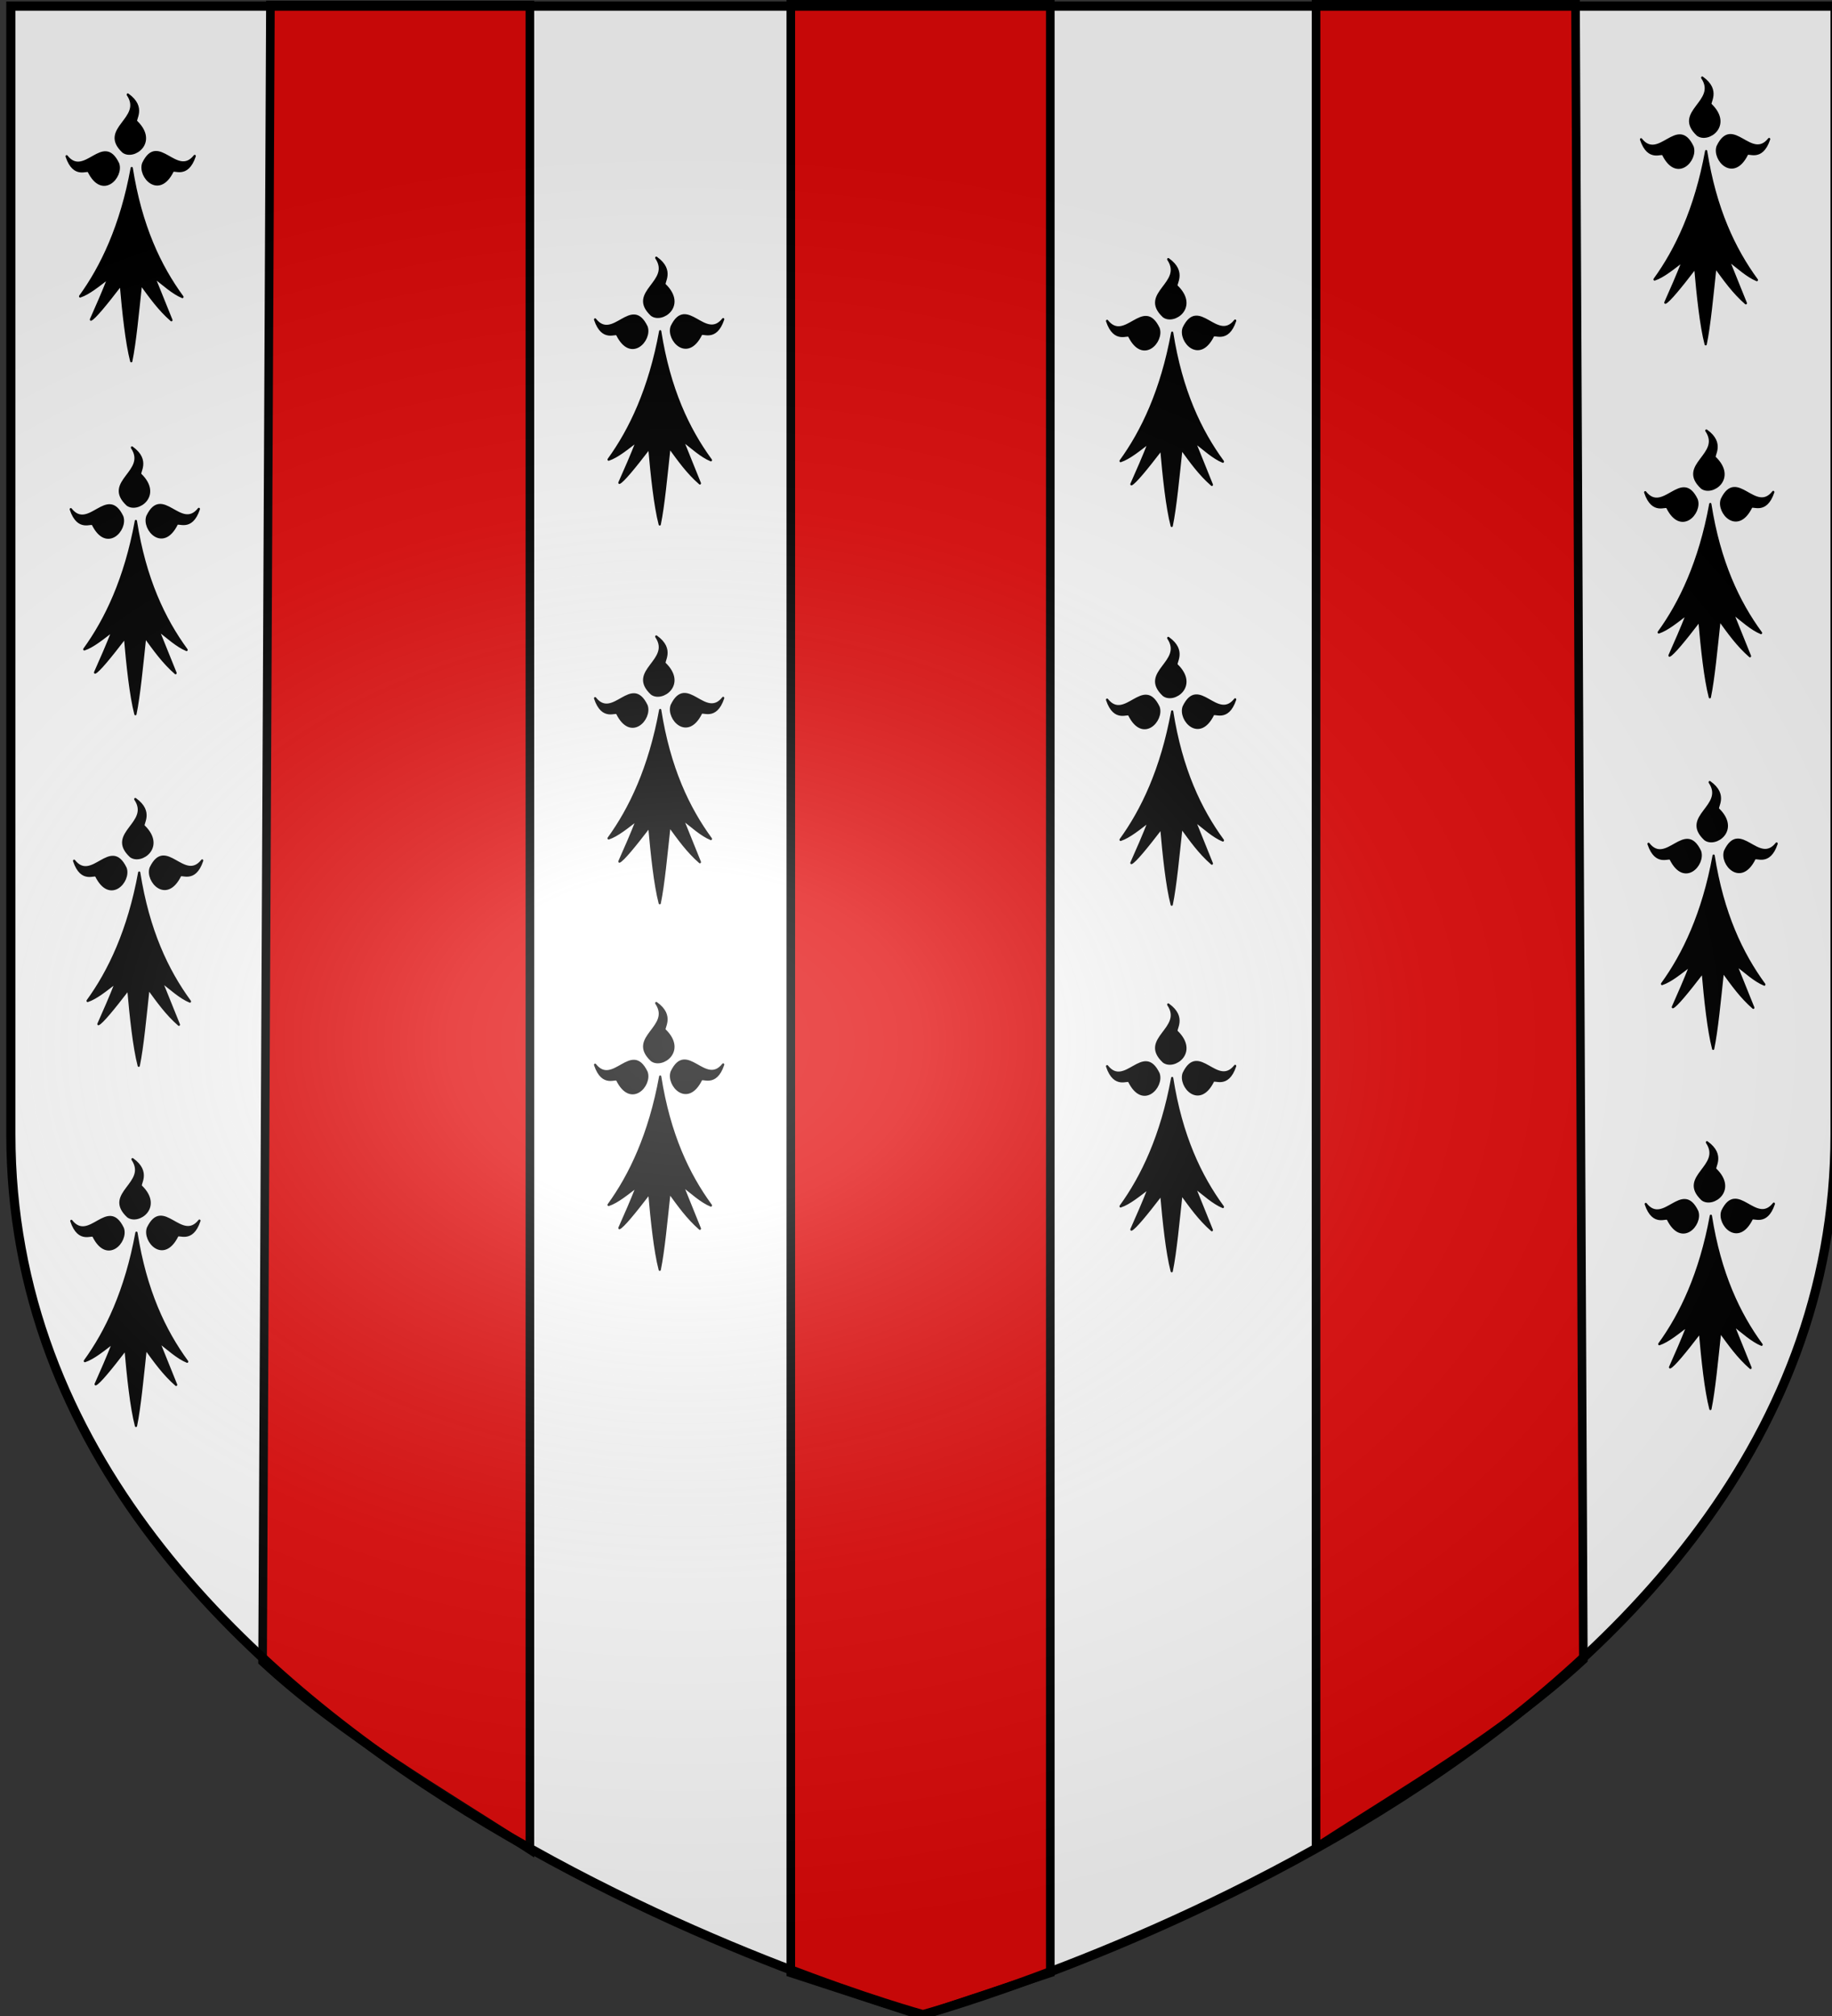 <svg xmlns="http://www.w3.org/2000/svg" xmlns:xlink="http://www.w3.org/1999/xlink" width="600" height="660" version="1.0"><rect width="100%" height="100%" fill="#333333" stroke="none"/><defs><linearGradient id="b"><stop offset="0" style="stop-color:white;stop-opacity:.314"/><stop offset=".19" style="stop-color:white;stop-opacity:.251"/><stop offset=".6" style="stop-color:#6b6b6b;stop-opacity:.125"/><stop offset="1" style="stop-color:black;stop-opacity:.125"/></linearGradient><linearGradient id="a"><stop offset="0" style="stop-color:#fd0000;stop-opacity:1"/><stop offset=".5" style="stop-color:#e77275;stop-opacity:.659"/><stop offset="1" style="stop-color:black;stop-opacity:.323"/></linearGradient><radialGradient xlink:href="#b" id="j" cx="221.445" cy="226.331" r="300" fx="221.445" fy="226.331" gradientTransform="matrix(1.354 0 0 .977 -75.634 120.293)" gradientUnits="userSpaceOnUse"/></defs><g style="display:inline"><path d="M301.499 659.81s298.723-81.384 298.723-288.214V2.258H2.776v369.338C2.776 578.426 301.5 659.81 301.5 659.81z" style="fill:#fff;fill-opacity:1;fill-rule:evenodd;stroke:none;stroke-width:1px;stroke-linecap:butt;stroke-linejoin:miter;stroke-opacity:1;display:inline"/><g id="d" style="opacity:1;fill:#2b5df2;display:inline"><g style="fill:#000;fill-opacity:1"><path d="M377.128 135.622c-14.101 70.111-40.388 119.752-68.944 155.439 11.87-3.562 25.215-13.69 38.117-22.55-7.89 18.385-15.78 34.445-23.671 50.668 4.71-1.748 19.66-18.122 39.965-42.146 3.183 33.027 7.487 70.222 13.917 92.616 5.119-22.358 8.906-59.364 12.969-93.342 12.24 15.194 24.13 30.565 40.692 43.598l-23.253-52.318c12.007 8.398 25.275 19.515 38.007 24.2-30.189-37.467-55.61-86.046-67.799-156.165zM319.723 139.698c-1.296-4.078-19.538 8.975-29.595-18.388 23.992 27.584 48.78-29.041 68.834 8.941 6.189 15.671-20.922 42.86-39.239 9.447z" style="fill:#000;fill-opacity:1;fill-rule:evenodd;stroke:#000;stroke-width:3;stroke-linecap:round;stroke-linejoin:round;stroke-miterlimit:4;stroke-dasharray:none;stroke-opacity:1" transform="matrix(.245 0 0 .27 -49.256 18.43)"/><path d="M431.716 139.348c1.296-4.078 19.537 8.975 29.595-18.387-23.992 27.584-48.78-29.042-68.834 8.94-6.189 15.671 20.922 42.861 39.239 9.447zM383.382 79.375c-3.697-2.154 13.021-17.11-11.488-32.894 21.686 29.431-38.984 41.27-6.29 69.127 13.943 9.458 46.392-11.069 17.778-36.233z" style="fill:#000;fill-opacity:1;fill-rule:evenodd;stroke:#000;stroke-width:3;stroke-linecap:round;stroke-linejoin:round;stroke-miterlimit:4;stroke-dasharray:none;stroke-opacity:1;display:inline" transform="matrix(.245 0 0 .27 -49.256 18.43)"/></g></g><g style="opacity:1;fill:#2b5df2;display:inline"><g id="h" style="fill:#000;fill-opacity:1"><path d="M377.128 135.622c-14.101 70.111-40.388 119.752-68.944 155.439 11.87-3.562 25.215-13.69 38.117-22.55-7.89 18.385-15.78 34.445-23.671 50.668 4.71-1.748 19.66-18.122 39.965-42.146 3.183 33.027 7.487 70.222 13.917 92.616 5.119-22.358 8.906-59.364 12.969-93.342 12.24 15.194 24.13 30.565 40.692 43.598l-23.253-52.318c12.007 8.398 25.275 19.515 38.007 24.2-30.189-37.467-55.61-86.046-67.799-156.165zM319.723 139.698c-1.296-4.078-19.538 8.975-29.595-18.388 23.992 27.584 48.78-29.041 68.834 8.941 6.189 15.671-20.922 42.86-39.239 9.447z" style="fill:#000;fill-opacity:1;fill-rule:evenodd;stroke:#000;stroke-width:3;stroke-linecap:round;stroke-linejoin:round;stroke-miterlimit:4;stroke-dasharray:none;stroke-opacity:1" transform="matrix(.245 0 0 .27 123.824 71.857)"/><path d="M431.716 139.348c1.296-4.078 19.537 8.975 29.595-18.387-23.992 27.584-48.78-29.042-68.834 8.94-6.189 15.671 20.922 42.861 39.239 9.447zM383.382 79.375c-3.697-2.154 13.021-17.11-11.488-32.894 21.686 29.431-38.984 41.27-6.29 69.127 13.943 9.458 46.392-11.069 17.778-36.233z" style="fill:#000;fill-opacity:1;fill-rule:evenodd;stroke:#000;stroke-width:3;stroke-linecap:round;stroke-linejoin:round;stroke-miterlimit:4;stroke-dasharray:none;stroke-opacity:1;display:inline" transform="matrix(.245 0 0 .27 123.824 71.857)"/></g></g><path d="M259 1h84.983v644.886l-42.123 14-42.86-14V1z" style="fill:#e20909;fill-opacity:1;fill-rule:evenodd;stroke:#000;stroke-width:2.814;stroke-miterlimit:4;stroke-opacity:1"/><path id="c" d="M88.564 1.641h84.983v603.886C144.612 586.742 112.212 568.231 86 544L88.564 1.641z" style="fill:#e20909;fill-opacity:1;fill-rule:evenodd;stroke:#000;stroke-width:2.814;stroke-miterlimit:4;stroke-opacity:1"/><use xlink:href="#c" width="600" height="660" transform="matrix(-1 0 0 1 604.564 -.641)"/><use xlink:href="#d" id="e" width="600" height="660" x="0" y="0" transform="translate(515.64 -5.547)"/><use xlink:href="#d" width="600" height="660" transform="translate(1.546 348.552)"/><use xlink:href="#e" width="600" height="660" transform="translate(1.546 348.552)"/><use xlink:href="#d" id="f" width="600" height="660" x="0" y="0" transform="translate(1.36 115.547)"/><use xlink:href="#e" id="g" width="600" height="660" x="0" y="0" transform="translate(1.36 115.547)"/><use xlink:href="#f" width="600" height="660" transform="translate(1.09 115.097)"/><use xlink:href="#g" width="600" height="660" transform="translate(1.09 115.097)"/><use xlink:href="#h" id="i" width="600" height="660" x="0" y="0" transform="translate(167.68 .475)"/><use xlink:href="#h" width="600" height="660" transform="translate(0 124)"/><use xlink:href="#i" width="600" height="660" transform="translate(0 124)"/><use xlink:href="#h" width="600" height="660" transform="translate(0 244)"/><use xlink:href="#i" width="600" height="660" transform="translate(0 244)"/></g><g style="opacity:1;display:inline"><g style="opacity:1"><g style="opacity:1;display:inline"><path d="M0 0h600v660H0z" style="opacity:1;fill:none;fill-opacity:1;fill-rule:nonzero;stroke:none;stroke-width:7.56;stroke-linecap:round;stroke-linejoin:round;stroke-miterlimit:4;stroke-dasharray:none;stroke-opacity:1;display:inline" transform="matrix(1.001 0 0 .725 -.224 181.594)"/></g></g></g><g style="display:inline"><path d="M302.277 659.552S601 578.168 601 371.339V2H3.555v369.339c0 206.829 298.722 288.213 298.722 288.213z" style="opacity:1;fill:url(#j);fill-opacity:1;fill-rule:evenodd;stroke:#000;stroke-width:3;stroke-linecap:butt;stroke-linejoin:miter;stroke-miterlimit:4;stroke-dasharray:none;stroke-opacity:1"/></g></svg>
